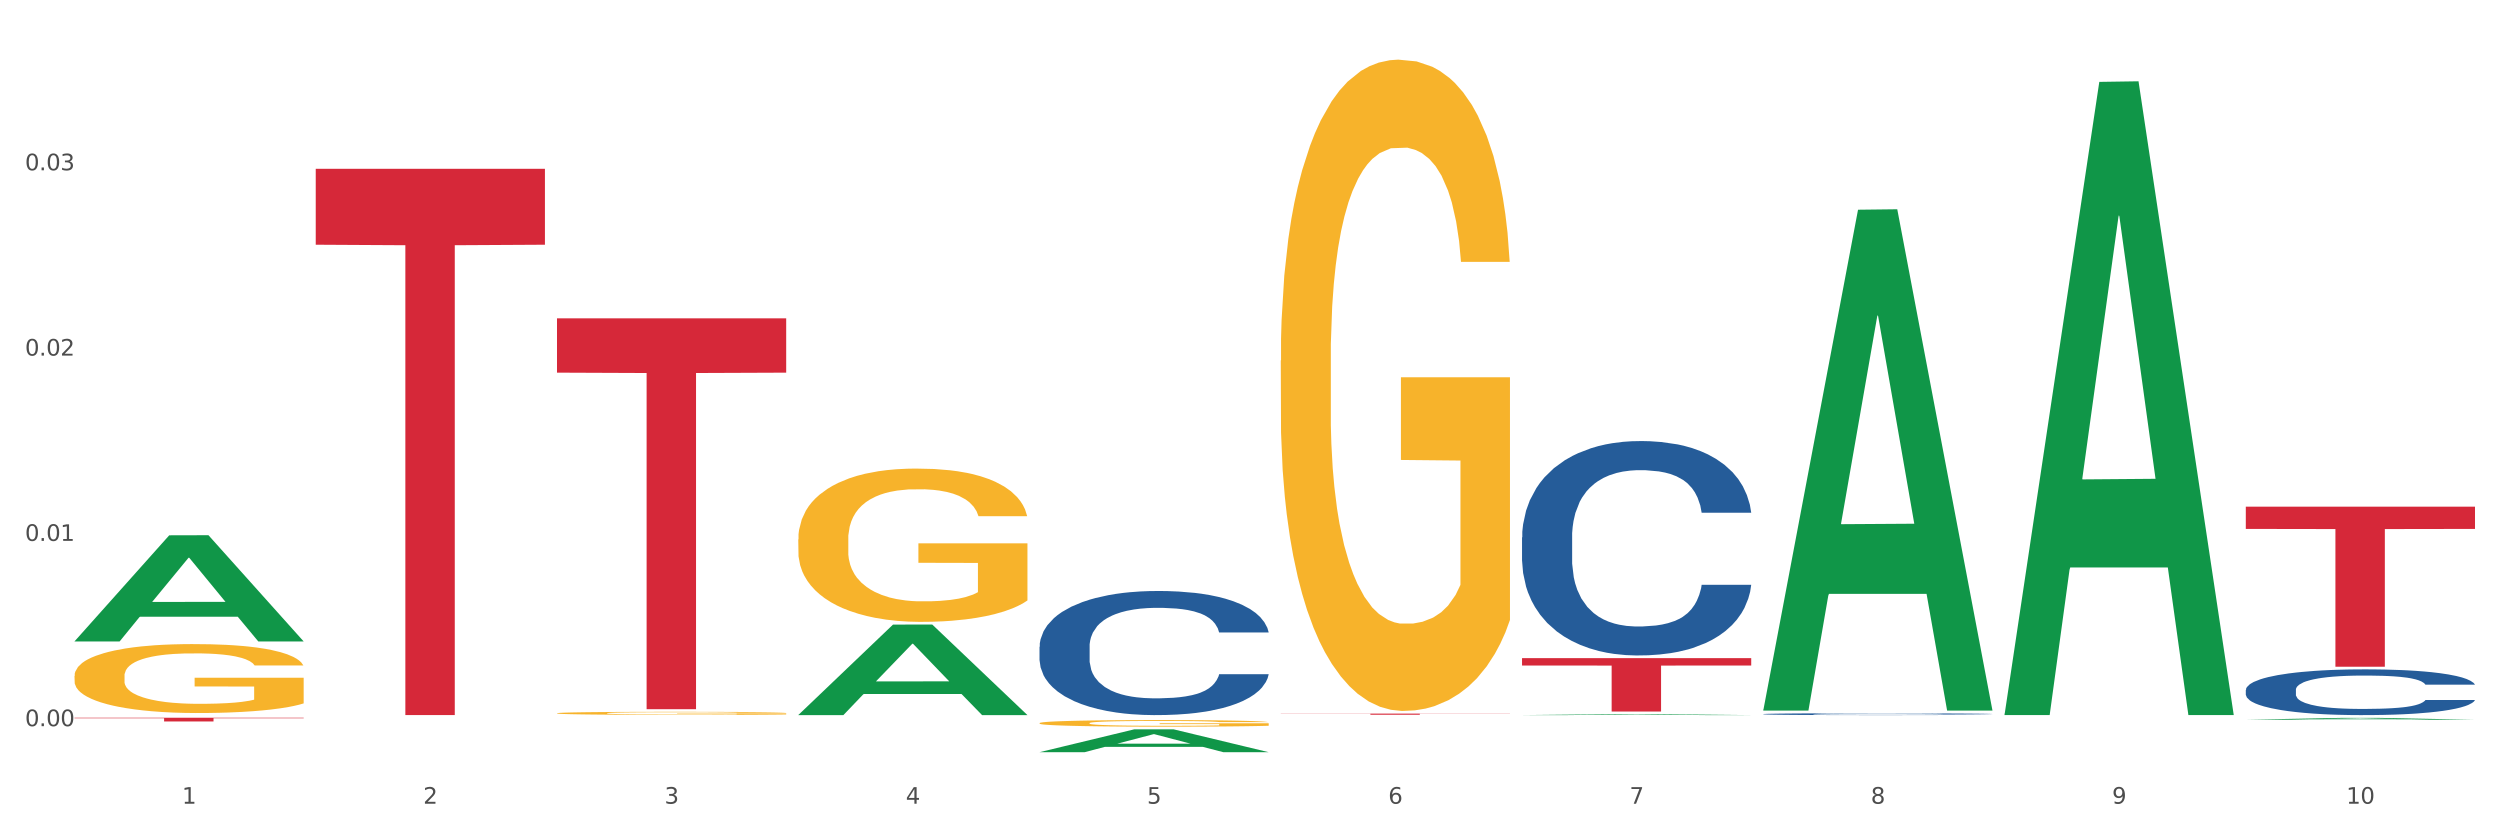 <?xml version="1.0" encoding="utf-8" standalone="no"?>
<!DOCTYPE svg PUBLIC "-//W3C//DTD SVG 1.1//EN"
  "http://www.w3.org/Graphics/SVG/1.1/DTD/svg11.dtd">
<svg xmlns:xlink="http://www.w3.org/1999/xlink" width="1080pt" height="360pt" viewBox="0 0 1080 360" xmlns="http://www.w3.org/2000/svg" version="1.1">
 <rect x="0" y="0" width="1080" height="360" fill="#333333" stroke="none"/>
 <defs>
  <style type="text/css">*{stroke-linejoin: round; stroke-linecap: butt}</style>
 </defs>
 <g id="figure_1">
  <g id="patch_1">
   <path d="M 0 360 
L 1080 360 
L 1080 0 
L 0 0 
z
" style="fill: #ffffff; stroke: #ffffff; stroke-linejoin: miter"/>
  </g>
  <g id="axes_1">
   <g id="matplotlib.axis_1">
    <g id="xtick_1">
     <g id="text_1">
      <!-- 1 -->
      <g style="fill: #4d4d4d" transform="translate(78.627 347.204) scale(0.096 -0.096)">
       <defs>
        <path id="DejaVuSans-31" d="M 794 531 
L 1825 531 
L 1825 4091 
L 703 3866 
L 703 4441 
L 1819 4666 
L 2450 4666 
L 2450 531 
L 3481 531 
L 3481 0 
L 794 0 
L 794 531 
z
" transform="scale(0.016)"/>
       </defs>
       <use xlink:href="#DejaVuSans-31"/>
      </g>
     </g>
    </g>
    <g id="xtick_2">
     <g id="text_2">
      <!-- 2 -->
      <g style="fill: #4d4d4d" transform="translate(182.851 347.204) scale(0.096 -0.096)">
       <defs>
        <path id="DejaVuSans-32" d="M 1228 531 
L 3431 531 
L 3431 0 
L 469 0 
L 469 531 
Q 828 903 1448 1529 
Q 2069 2156 2228 2338 
Q 2531 2678 2651 2914 
Q 2772 3150 2772 3378 
Q 2772 3750 2511 3984 
Q 2250 4219 1831 4219 
Q 1534 4219 1204 4116 
Q 875 4013 500 3803 
L 500 4441 
Q 881 4594 1212 4672 
Q 1544 4750 1819 4750 
Q 2544 4750 2975 4387 
Q 3406 4025 3406 3419 
Q 3406 3131 3298 2873 
Q 3191 2616 2906 2266 
Q 2828 2175 2409 1742 
Q 1991 1309 1228 531 
z
" transform="scale(0.016)"/>
       </defs>
       <use xlink:href="#DejaVuSans-32"/>
      </g>
     </g>
    </g>
    <g id="xtick_3">
     <g id="text_3">
      <!-- 3 -->
      <g style="fill: #4d4d4d" transform="translate(287.074 347.204) scale(0.096 -0.096)">
       <defs>
        <path id="DejaVuSans-33" d="M 2597 2516 
Q 3050 2419 3304 2112 
Q 3559 1806 3559 1356 
Q 3559 666 3084 287 
Q 2609 -91 1734 -91 
Q 1441 -91 1130 -33 
Q 819 25 488 141 
L 488 750 
Q 750 597 1062 519 
Q 1375 441 1716 441 
Q 2309 441 2620 675 
Q 2931 909 2931 1356 
Q 2931 1769 2642 2001 
Q 2353 2234 1838 2234 
L 1294 2234 
L 1294 2753 
L 1863 2753 
Q 2328 2753 2575 2939 
Q 2822 3125 2822 3475 
Q 2822 3834 2567 4026 
Q 2313 4219 1838 4219 
Q 1578 4219 1281 4162 
Q 984 4106 628 3988 
L 628 4550 
Q 988 4650 1302 4700 
Q 1616 4750 1894 4750 
Q 2613 4750 3031 4423 
Q 3450 4097 3450 3541 
Q 3450 3153 3228 2886 
Q 3006 2619 2597 2516 
z
" transform="scale(0.016)"/>
       </defs>
       <use xlink:href="#DejaVuSans-33"/>
      </g>
     </g>
    </g>
    <g id="xtick_4">
     <g id="text_4">
      <!-- 4 -->
      <g style="fill: #4d4d4d" transform="translate(391.298 347.204) scale(0.096 -0.096)">
       <defs>
        <path id="DejaVuSans-34" d="M 2419 4116 
L 825 1625 
L 2419 1625 
L 2419 4116 
z
M 2253 4666 
L 3047 4666 
L 3047 1625 
L 3713 1625 
L 3713 1100 
L 3047 1100 
L 3047 0 
L 2419 0 
L 2419 1100 
L 313 1100 
L 313 1709 
L 2253 4666 
z
" transform="scale(0.016)"/>
       </defs>
       <use xlink:href="#DejaVuSans-34"/>
      </g>
     </g>
    </g>
    <g id="xtick_5">
     <g id="text_5">
      <!-- 5 -->
      <g style="fill: #4d4d4d" transform="translate(495.522 347.204) scale(0.096 -0.096)">
       <defs>
        <path id="DejaVuSans-35" d="M 691 4666 
L 3169 4666 
L 3169 4134 
L 1269 4134 
L 1269 2991 
Q 1406 3038 1543 3061 
Q 1681 3084 1819 3084 
Q 2600 3084 3056 2656 
Q 3513 2228 3513 1497 
Q 3513 744 3044 326 
Q 2575 -91 1722 -91 
Q 1428 -91 1123 -41 
Q 819 9 494 109 
L 494 744 
Q 775 591 1075 516 
Q 1375 441 1709 441 
Q 2250 441 2565 725 
Q 2881 1009 2881 1497 
Q 2881 1984 2565 2268 
Q 2250 2553 1709 2553 
Q 1456 2553 1204 2497 
Q 953 2441 691 2322 
L 691 4666 
z
" transform="scale(0.016)"/>
       </defs>
       <use xlink:href="#DejaVuSans-35"/>
      </g>
     </g>
    </g>
    <g id="xtick_6">
     <g id="text_6">
      <!-- 6 -->
      <g style="fill: #4d4d4d" transform="translate(599.745 347.204) scale(0.096 -0.096)">
       <defs>
        <path id="DejaVuSans-36" d="M 2113 2584 
Q 1688 2584 1439 2293 
Q 1191 2003 1191 1497 
Q 1191 994 1439 701 
Q 1688 409 2113 409 
Q 2538 409 2786 701 
Q 3034 994 3034 1497 
Q 3034 2003 2786 2293 
Q 2538 2584 2113 2584 
z
M 3366 4563 
L 3366 3988 
Q 3128 4100 2886 4159 
Q 2644 4219 2406 4219 
Q 1781 4219 1451 3797 
Q 1122 3375 1075 2522 
Q 1259 2794 1537 2939 
Q 1816 3084 2150 3084 
Q 2853 3084 3261 2657 
Q 3669 2231 3669 1497 
Q 3669 778 3244 343 
Q 2819 -91 2113 -91 
Q 1303 -91 875 529 
Q 447 1150 447 2328 
Q 447 3434 972 4092 
Q 1497 4750 2381 4750 
Q 2619 4750 2861 4703 
Q 3103 4656 3366 4563 
z
" transform="scale(0.016)"/>
       </defs>
       <use xlink:href="#DejaVuSans-36"/>
      </g>
     </g>
    </g>
    <g id="xtick_7">
     <g id="text_7">
      <!-- 7 -->
      <g style="fill: #4d4d4d" transform="translate(703.969 347.204) scale(0.096 -0.096)">
       <defs>
        <path id="DejaVuSans-37" d="M 525 4666 
L 3525 4666 
L 3525 4397 
L 1831 0 
L 1172 0 
L 2766 4134 
L 525 4134 
L 525 4666 
z
" transform="scale(0.016)"/>
       </defs>
       <use xlink:href="#DejaVuSans-37"/>
      </g>
     </g>
    </g>
    <g id="xtick_8">
     <g id="text_8">
      <!-- 8 -->
      <g style="fill: #4d4d4d" transform="translate(808.193 347.204) scale(0.096 -0.096)">
       <defs>
        <path id="DejaVuSans-38" d="M 2034 2216 
Q 1584 2216 1326 1975 
Q 1069 1734 1069 1313 
Q 1069 891 1326 650 
Q 1584 409 2034 409 
Q 2484 409 2743 651 
Q 3003 894 3003 1313 
Q 3003 1734 2745 1975 
Q 2488 2216 2034 2216 
z
M 1403 2484 
Q 997 2584 770 2862 
Q 544 3141 544 3541 
Q 544 4100 942 4425 
Q 1341 4750 2034 4750 
Q 2731 4750 3128 4425 
Q 3525 4100 3525 3541 
Q 3525 3141 3298 2862 
Q 3072 2584 2669 2484 
Q 3125 2378 3379 2068 
Q 3634 1759 3634 1313 
Q 3634 634 3220 271 
Q 2806 -91 2034 -91 
Q 1263 -91 848 271 
Q 434 634 434 1313 
Q 434 1759 690 2068 
Q 947 2378 1403 2484 
z
M 1172 3481 
Q 1172 3119 1398 2916 
Q 1625 2713 2034 2713 
Q 2441 2713 2670 2916 
Q 2900 3119 2900 3481 
Q 2900 3844 2670 4047 
Q 2441 4250 2034 4250 
Q 1625 4250 1398 4047 
Q 1172 3844 1172 3481 
z
" transform="scale(0.016)"/>
       </defs>
       <use xlink:href="#DejaVuSans-38"/>
      </g>
     </g>
    </g>
    <g id="xtick_9">
     <g id="text_9">
      <!-- 9 -->
      <g style="fill: #4d4d4d" transform="translate(912.416 347.204) scale(0.096 -0.096)">
       <defs>
        <path id="DejaVuSans-39" d="M 703 97 
L 703 672 
Q 941 559 1184 500 
Q 1428 441 1663 441 
Q 2288 441 2617 861 
Q 2947 1281 2994 2138 
Q 2813 1869 2534 1725 
Q 2256 1581 1919 1581 
Q 1219 1581 811 2004 
Q 403 2428 403 3163 
Q 403 3881 828 4315 
Q 1253 4750 1959 4750 
Q 2769 4750 3195 4129 
Q 3622 3509 3622 2328 
Q 3622 1225 3098 567 
Q 2575 -91 1691 -91 
Q 1453 -91 1209 -44 
Q 966 3 703 97 
z
M 1959 2075 
Q 2384 2075 2632 2365 
Q 2881 2656 2881 3163 
Q 2881 3666 2632 3958 
Q 2384 4250 1959 4250 
Q 1534 4250 1286 3958 
Q 1038 3666 1038 3163 
Q 1038 2656 1286 2365 
Q 1534 2075 1959 2075 
z
" transform="scale(0.016)"/>
       </defs>
       <use xlink:href="#DejaVuSans-39"/>
      </g>
     </g>
    </g>
    <g id="xtick_10">
     <g id="text_10">
      <!-- 10 -->
      <g style="fill: #4d4d4d" transform="translate(1013.586 347.204) scale(0.096 -0.096)">
       <defs>
        <path id="DejaVuSans-30" d="M 2034 4250 
Q 1547 4250 1301 3770 
Q 1056 3291 1056 2328 
Q 1056 1369 1301 889 
Q 1547 409 2034 409 
Q 2525 409 2770 889 
Q 3016 1369 3016 2328 
Q 3016 3291 2770 3770 
Q 2525 4250 2034 4250 
z
M 2034 4750 
Q 2819 4750 3233 4129 
Q 3647 3509 3647 2328 
Q 3647 1150 3233 529 
Q 2819 -91 2034 -91 
Q 1250 -91 836 529 
Q 422 1150 422 2328 
Q 422 3509 836 4129 
Q 1250 4750 2034 4750 
z
" transform="scale(0.016)"/>
       </defs>
       <use xlink:href="#DejaVuSans-31"/>
       <use xlink:href="#DejaVuSans-30" transform="translate(63.623 0)"/>
      </g>
     </g>
    </g>
    <g id="xtick_11"/>
    <g id="xtick_12"/>
    <g id="xtick_13"/>
    <g id="xtick_14"/>
    <g id="xtick_15"/>
    <g id="xtick_16"/>
    <g id="xtick_17"/>
    <g id="xtick_18"/>
    <g id="xtick_19"/>
   </g>
   <g id="matplotlib.axis_2">
    <g id="ytick_1">
     <g id="text_11">
      <!-- 0.00 -->
      <g style="fill: #4d4d4d" transform="translate(10.8 313.712) scale(0.096 -0.096)">
       <defs>
        <path id="DejaVuSans-2e" d="M 684 794 
L 1344 794 
L 1344 0 
L 684 0 
L 684 794 
z
" transform="scale(0.016)"/>
       </defs>
       <use xlink:href="#DejaVuSans-30"/>
       <use xlink:href="#DejaVuSans-2e" transform="translate(63.623 0)"/>
       <use xlink:href="#DejaVuSans-30" transform="translate(95.41 0)"/>
       <use xlink:href="#DejaVuSans-30" transform="translate(159.033 0)"/>
      </g>
     </g>
    </g>
    <g id="ytick_2">
     <g id="text_12">
      <!-- 0.01 -->
      <g style="fill: #4d4d4d" transform="translate(10.8 233.665) scale(0.096 -0.096)">
       <use xlink:href="#DejaVuSans-30"/>
       <use xlink:href="#DejaVuSans-2e" transform="translate(63.623 0)"/>
       <use xlink:href="#DejaVuSans-30" transform="translate(95.41 0)"/>
       <use xlink:href="#DejaVuSans-31" transform="translate(159.033 0)"/>
      </g>
     </g>
    </g>
    <g id="ytick_3">
     <g id="text_13">
      <!-- 0.02 -->
      <g style="fill: #4d4d4d" transform="translate(10.8 153.618) scale(0.096 -0.096)">
       <use xlink:href="#DejaVuSans-30"/>
       <use xlink:href="#DejaVuSans-2e" transform="translate(63.623 0)"/>
       <use xlink:href="#DejaVuSans-30" transform="translate(95.41 0)"/>
       <use xlink:href="#DejaVuSans-32" transform="translate(159.033 0)"/>
      </g>
     </g>
    </g>
    <g id="ytick_4">
     <g id="text_14">
      <!-- 0.03 -->
      <g style="fill: #4d4d4d" transform="translate(10.8 73.571) scale(0.096 -0.096)">
       <use xlink:href="#DejaVuSans-30"/>
       <use xlink:href="#DejaVuSans-2e" transform="translate(63.623 0)"/>
       <use xlink:href="#DejaVuSans-30" transform="translate(95.41 0)"/>
       <use xlink:href="#DejaVuSans-33" transform="translate(159.033 0)"/>
      </g>
     </g>
    </g>
    <g id="ytick_5"/>
    <g id="ytick_6"/>
    <g id="ytick_7"/>
    <g id="ytick_8"/>
   </g>
   <g id="PolyCollection_1">
    <path d="M 32.175 277.021 
L 32.277 276.978 
L 73.107 231.251 
L 90.051 231.207 
L 131.187 277.108 
L 111.589 277.108 
L 102.709 266.419 
L 60.552 266.419 
L 60.246 266.592 
L 51.671 277.108 
L 32.175 277.108 
L 32.175 277.021 
L 65.86 260.041 
L 97.401 259.997 
L 81.783 240.991 
L 81.579 240.905 
L 81.375 241.034 
L 65.758 259.997 
L 65.86 260.041 
L 32.175 277.021 
z
" clip-path="url(#pb2992f3951)" style="fill: #109648"/>
    <path d="M 761.74 308.482 
L 761.857 308.482 
L 761.857 308.461 
L 762.208 308.433 
L 763.496 308.381 
L 765.134 308.342 
L 767.943 308.296 
L 769.465 308.277 
L 771.454 308.256 
L 775.551 308.221 
L 780.232 308.192 
L 783.509 308.175 
L 785.967 308.165 
L 791.467 308.147 
L 794.627 308.138 
L 797.904 308.132 
L 800.713 308.127 
L 805.395 308.122 
L 809.14 308.12 
L 813.47 308.119 
L 817.098 308.12 
L 821.897 308.123 
L 828.919 308.132 
L 831.611 308.137 
L 835.239 308.146 
L 838.984 308.158 
L 842.027 308.169 
L 845.538 308.186 
L 849.166 308.209 
L 852.677 308.237 
L 855.135 308.262 
L 857.125 308.29 
L 858.88 308.323 
L 860.168 308.359 
L 860.753 308.389 
L 839.335 308.389 
L 838.75 308.362 
L 837.58 308.333 
L 836.409 308.313 
L 835.122 308.296 
L 833.132 308.278 
L 831.377 308.266 
L 828.451 308.252 
L 825.759 308.243 
L 823.535 308.238 
L 820.843 308.234 
L 815.109 308.229 
L 811.012 308.229 
L 808.438 308.231 
L 805.278 308.234 
L 802.586 308.24 
L 799.426 308.248 
L 796.968 308.258 
L 794.51 308.271 
L 793.106 308.279 
L 790.999 308.296 
L 789.595 308.309 
L 787.722 308.332 
L 786.669 308.348 
L 784.796 308.39 
L 783.977 308.421 
L 783.626 308.443 
L 783.392 308.466 
L 783.392 308.581 
L 784.094 308.633 
L 784.679 308.655 
L 785.616 308.68 
L 787.371 308.713 
L 789.946 308.745 
L 792.638 308.767 
L 794.862 308.782 
L 796.968 308.792 
L 799.075 308.8 
L 801.65 308.807 
L 803.756 308.812 
L 806.916 308.816 
L 810.661 308.818 
L 813.587 308.818 
L 819.556 308.815 
L 822.248 308.811 
L 824.823 308.806 
L 827.632 308.798 
L 829.855 308.789 
L 831.143 308.782 
L 833.249 308.768 
L 834.888 308.753 
L 836.292 308.736 
L 837.229 308.722 
L 838.282 308.7 
L 839.101 308.674 
L 839.335 308.661 
L 860.753 308.661 
L 860.285 308.688 
L 859.465 308.714 
L 857.827 308.748 
L 856.539 308.768 
L 854.55 308.793 
L 852.443 308.813 
L 849.517 308.836 
L 846.825 308.853 
L 844.017 308.868 
L 840.974 308.881 
L 835.473 308.9 
L 833.483 308.905 
L 829.27 308.914 
L 825.993 308.919 
L 821.195 308.924 
L 816.279 308.927 
L 811.13 308.928 
L 806.565 308.926 
L 801.533 308.922 
L 798.373 308.917 
L 794.862 308.911 
L 790.765 308.9 
L 786.903 308.888 
L 783.275 308.873 
L 779.881 308.856 
L 776.721 308.837 
L 772.625 308.805 
L 769.582 308.774 
L 767.358 308.745 
L 765.837 308.721 
L 764.315 308.69 
L 763.496 308.669 
L 762.208 308.617 
L 761.74 308.569 
L 761.74 308.482 
z
" clip-path="url(#pb2992f3951)" style="fill: #255c99"/>
    <path d="M 970.188 298.042 
L 970.305 298.024 
L 970.305 297.519 
L 970.656 296.833 
L 971.943 295.569 
L 973.582 294.612 
L 976.39 293.493 
L 977.912 293.023 
L 979.902 292.5 
L 983.998 291.651 
L 988.679 290.929 
L 991.956 290.532 
L 994.414 290.28 
L 999.915 289.828 
L 1003.075 289.63 
L 1006.352 289.467 
L 1009.161 289.359 
L 1013.842 289.232 
L 1017.587 289.178 
L 1021.917 289.16 
L 1025.546 289.178 
L 1030.344 289.251 
L 1037.366 289.467 
L 1040.058 289.594 
L 1043.686 289.81 
L 1047.431 290.099 
L 1050.474 290.388 
L 1053.985 290.803 
L 1057.613 291.345 
L 1061.125 292.031 
L 1063.582 292.662 
L 1065.572 293.33 
L 1067.327 294.143 
L 1068.615 295.027 
L 1069.2 295.767 
L 1047.782 295.767 
L 1047.197 295.1 
L 1046.027 294.377 
L 1044.857 293.89 
L 1043.569 293.493 
L 1041.58 293.042 
L 1039.824 292.753 
L 1036.898 292.41 
L 1034.206 292.193 
L 1031.983 292.067 
L 1029.291 291.958 
L 1023.556 291.85 
L 1019.46 291.85 
L 1016.885 291.886 
L 1013.725 291.976 
L 1011.033 292.103 
L 1007.873 292.319 
L 1005.415 292.554 
L 1002.958 292.861 
L 1001.553 293.078 
L 999.447 293.475 
L 998.042 293.8 
L 996.17 294.359 
L 995.116 294.757 
L 993.244 295.786 
L 992.424 296.544 
L 992.073 297.067 
L 991.839 297.645 
L 991.839 300.461 
L 992.541 301.725 
L 993.127 302.266 
L 994.063 302.88 
L 995.818 303.674 
L 998.393 304.451 
L 1001.085 305.01 
L 1003.309 305.353 
L 1005.415 305.606 
L 1007.522 305.805 
L 1010.097 305.985 
L 1012.203 306.093 
L 1015.363 306.202 
L 1019.109 306.256 
L 1022.035 306.256 
L 1028.003 306.166 
L 1030.695 306.075 
L 1033.27 305.949 
L 1036.079 305.75 
L 1038.303 305.534 
L 1039.59 305.371 
L 1041.697 305.028 
L 1043.335 304.667 
L 1044.739 304.252 
L 1045.676 303.891 
L 1046.729 303.349 
L 1047.548 302.736 
L 1047.782 302.411 
L 1069.2 302.411 
L 1068.732 303.061 
L 1067.913 303.692 
L 1066.274 304.541 
L 1064.987 305.028 
L 1062.997 305.624 
L 1060.89 306.13 
L 1057.965 306.689 
L 1055.273 307.104 
L 1052.464 307.465 
L 1049.421 307.79 
L 1043.92 308.242 
L 1041.931 308.368 
L 1037.717 308.585 
L 1034.44 308.711 
L 1029.642 308.837 
L 1024.726 308.91 
L 1019.577 308.928 
L 1015.012 308.892 
L 1009.98 308.783 
L 1006.82 308.675 
L 1003.309 308.513 
L 999.212 308.26 
L 995.35 307.953 
L 991.722 307.592 
L 988.328 307.177 
L 985.168 306.707 
L 981.072 305.931 
L 978.029 305.173 
L 975.805 304.469 
L 974.284 303.873 
L 972.762 303.115 
L 971.943 302.591 
L 970.656 301.328 
L 970.188 300.154 
L 970.188 298.042 
z
" clip-path="url(#pb2992f3951)" style="fill: #255c99"/>
    <path d="M 32.175 292.009 
L 32.292 291.982 
L 32.292 291.003 
L 32.526 290.159 
L 33.695 288.119 
L 35.448 286.433 
L 36.734 285.535 
L 38.02 284.801 
L 39.54 284.066 
L 41.41 283.304 
L 44.8 282.189 
L 46.904 281.618 
L 49.476 281.019 
L 54.152 280.149 
L 57.542 279.659 
L 61.049 279.251 
L 66.777 278.762 
L 70.517 278.544 
L 74.492 278.381 
L 79.285 278.272 
L 82.909 278.245 
L 90.858 278.327 
L 97.638 278.571 
L 100.911 278.762 
L 105.119 279.088 
L 107.34 279.306 
L 110.964 279.741 
L 114.705 280.312 
L 117.277 280.802 
L 121.134 281.727 
L 124.057 282.652 
L 126.745 283.794 
L 128.148 284.583 
L 129.2 285.317 
L 130.135 286.161 
L 131.071 287.494 
L 110.029 287.494 
L 109.211 286.541 
L 107.925 285.644 
L 106.054 284.773 
L 104.418 284.229 
L 101.612 283.549 
L 99.041 283.114 
L 96.352 282.788 
L 93.079 282.516 
L 90.507 282.38 
L 86.883 282.271 
L 79.752 282.298 
L 74.96 282.516 
L 71.686 282.788 
L 69.582 283.032 
L 67.712 283.304 
L 65.608 283.685 
L 63.153 284.257 
L 61.399 284.773 
L 59.646 285.426 
L 58.243 286.079 
L 56.957 286.841 
L 55.905 287.657 
L 55.087 288.5 
L 54.386 289.534 
L 53.801 291.247 
L 53.801 294.974 
L 54.035 295.817 
L 54.619 296.933 
L 55.321 297.776 
L 56.49 298.782 
L 57.542 299.462 
L 59.529 300.442 
L 61.75 301.258 
L 63.504 301.774 
L 65.257 302.21 
L 68.296 302.808 
L 71.686 303.298 
L 74.609 303.597 
L 78.583 303.869 
L 81.272 303.978 
L 83.61 304.032 
L 89.338 304.032 
L 93.429 303.951 
L 97.988 303.76 
L 101.495 303.515 
L 104.418 303.216 
L 107.691 302.727 
L 109.795 302.264 
L 109.795 296.579 
L 84.078 296.552 
L 84.078 292.771 
L 131.187 292.771 
L 131.187 303.869 
L 129.2 304.44 
L 126.979 304.957 
L 124.641 305.42 
L 121.134 305.991 
L 116.926 306.535 
L 113.185 306.916 
L 109.211 307.242 
L 104.535 307.541 
L 98.456 307.813 
L 94.715 307.922 
L 90.039 308.004 
L 84.545 308.031 
L 79.752 307.976 
L 75.076 307.84 
L 70.167 307.596 
L 65.374 307.242 
L 61.75 306.888 
L 58.126 306.453 
L 54.269 305.882 
L 51.229 305.338 
L 48.891 304.848 
L 46.32 304.223 
L 43.514 303.407 
L 41.41 302.672 
L 39.54 301.91 
L 37.552 300.931 
L 36.15 300.088 
L 34.747 299.027 
L 33.928 298.238 
L 32.993 297.014 
L 32.292 295.3 
L 32.175 292.009 
z
" clip-path="url(#pb2992f3951)" style="fill: #f7b32b"/>
    <path d="M 240.622 308.117 
L 240.739 308.116 
L 240.739 308.073 
L 240.973 308.035 
L 242.142 307.944 
L 243.895 307.87 
L 245.181 307.83 
L 246.467 307.797 
L 247.987 307.765 
L 249.857 307.731 
L 253.247 307.681 
L 255.351 307.656 
L 257.923 307.629 
L 262.599 307.591 
L 265.989 307.569 
L 269.496 307.551 
L 275.224 307.529 
L 278.965 307.519 
L 282.939 307.512 
L 287.732 307.507 
L 291.356 307.506 
L 299.305 307.51 
L 306.085 307.52 
L 309.358 307.529 
L 313.566 307.543 
L 315.788 307.553 
L 319.411 307.572 
L 323.152 307.598 
L 325.724 307.62 
L 329.581 307.661 
L 332.504 307.702 
L 335.193 307.752 
L 336.595 307.787 
L 337.647 307.82 
L 338.583 307.858 
L 339.518 307.917 
L 318.476 307.917 
L 317.658 307.874 
L 316.372 307.835 
L 314.502 307.796 
L 312.865 307.772 
L 310.06 307.742 
L 307.488 307.722 
L 304.799 307.708 
L 301.526 307.696 
L 298.954 307.69 
L 295.33 307.685 
L 288.2 307.686 
L 283.407 307.696 
L 280.134 307.708 
L 278.03 307.719 
L 276.159 307.731 
L 274.055 307.748 
L 271.6 307.773 
L 269.847 307.796 
L 268.093 307.825 
L 266.69 307.854 
L 265.405 307.888 
L 264.352 307.924 
L 263.534 307.961 
L 262.833 308.007 
L 262.248 308.083 
L 262.248 308.249 
L 262.482 308.286 
L 263.067 308.336 
L 263.768 308.373 
L 264.937 308.418 
L 265.989 308.448 
L 267.976 308.492 
L 270.197 308.528 
L 271.951 308.551 
L 273.704 308.57 
L 276.744 308.597 
L 280.134 308.619 
L 283.056 308.632 
L 287.031 308.644 
L 289.719 308.649 
L 292.057 308.651 
L 297.785 308.651 
L 301.877 308.648 
L 306.436 308.639 
L 309.943 308.628 
L 312.865 308.615 
L 316.138 308.593 
L 318.242 308.573 
L 318.242 308.32 
L 292.525 308.319 
L 292.525 308.151 
L 339.635 308.151 
L 339.635 308.644 
L 337.647 308.669 
L 335.426 308.692 
L 333.088 308.713 
L 329.581 308.738 
L 325.373 308.762 
L 321.632 308.779 
L 317.658 308.794 
L 312.982 308.807 
L 306.903 308.819 
L 303.163 308.824 
L 298.487 308.828 
L 292.992 308.829 
L 288.2 308.826 
L 283.524 308.82 
L 278.614 308.809 
L 273.821 308.794 
L 270.197 308.778 
L 266.574 308.759 
L 262.716 308.733 
L 259.677 308.709 
L 257.339 308.687 
L 254.767 308.66 
L 251.961 308.623 
L 249.857 308.591 
L 247.987 308.557 
L 246 308.513 
L 244.597 308.476 
L 243.194 308.429 
L 242.376 308.394 
L 241.441 308.339 
L 240.739 308.263 
L 240.622 308.117 
z
" clip-path="url(#pb2992f3951)" style="fill: #f7b32b"/>
    <path d="M 344.846 233.026 
L 344.963 232.966 
L 344.963 230.788 
L 345.197 228.914 
L 346.366 224.377 
L 348.119 220.628 
L 349.405 218.632 
L 350.691 216.999 
L 352.21 215.366 
L 354.081 213.672 
L 357.471 211.193 
L 359.575 209.922 
L 362.147 208.592 
L 366.823 206.656 
L 370.213 205.568 
L 373.72 204.661 
L 379.448 203.572 
L 383.188 203.088 
L 387.163 202.725 
L 391.956 202.483 
L 395.579 202.423 
L 403.529 202.604 
L 410.309 203.149 
L 413.582 203.572 
L 417.79 204.298 
L 420.011 204.782 
L 423.635 205.749 
L 427.376 207.019 
L 429.947 208.108 
L 433.805 210.164 
L 436.728 212.221 
L 439.416 214.761 
L 440.819 216.515 
L 441.871 218.148 
L 442.806 220.023 
L 443.741 222.986 
L 422.7 222.986 
L 421.882 220.87 
L 420.596 218.874 
L 418.725 216.938 
L 417.089 215.729 
L 414.283 214.217 
L 411.711 213.249 
L 409.023 212.523 
L 405.75 211.918 
L 403.178 211.616 
L 399.554 211.374 
L 392.423 211.434 
L 387.63 211.918 
L 384.357 212.523 
L 382.253 213.067 
L 380.383 213.672 
L 378.279 214.519 
L 375.824 215.789 
L 374.07 216.938 
L 372.317 218.39 
L 370.914 219.841 
L 369.628 221.535 
L 368.576 223.349 
L 367.758 225.224 
L 367.056 227.522 
L 366.472 231.333 
L 366.472 239.619 
L 366.706 241.494 
L 367.29 243.973 
L 367.992 245.848 
L 369.161 248.086 
L 370.213 249.598 
L 372.2 251.775 
L 374.421 253.59 
L 376.174 254.739 
L 377.928 255.707 
L 380.967 257.037 
L 384.357 258.126 
L 387.28 258.791 
L 391.254 259.396 
L 393.943 259.638 
L 396.281 259.759 
L 402.009 259.759 
L 406.1 259.578 
L 410.659 259.154 
L 414.166 258.61 
L 417.089 257.945 
L 420.362 256.856 
L 422.466 255.828 
L 422.466 243.187 
L 396.748 243.127 
L 396.748 234.72 
L 443.858 234.72 
L 443.858 259.396 
L 441.871 260.666 
L 439.65 261.815 
L 437.312 262.844 
L 433.805 264.114 
L 429.597 265.323 
L 425.856 266.17 
L 421.882 266.896 
L 417.206 267.561 
L 411.127 268.166 
L 407.386 268.408 
L 402.71 268.589 
L 397.216 268.65 
L 392.423 268.529 
L 387.747 268.226 
L 382.838 267.682 
L 378.045 266.896 
L 374.421 266.11 
L 370.797 265.142 
L 366.94 263.872 
L 363.9 262.662 
L 361.562 261.573 
L 358.99 260.182 
L 356.185 258.368 
L 354.081 256.735 
L 352.21 255.041 
L 350.223 252.864 
L 348.82 250.989 
L 347.418 248.63 
L 346.599 246.876 
L 345.664 244.155 
L 344.963 240.345 
L 344.846 233.026 
z
" clip-path="url(#pb2992f3951)" style="fill: #f7b32b"/>
    <path d="M 449.069 312.392 
L 449.186 312.389 
L 449.186 312.296 
L 449.42 312.215 
L 450.589 312.02 
L 452.343 311.859 
L 453.628 311.773 
L 454.914 311.703 
L 456.434 311.633 
L 458.304 311.56 
L 461.694 311.453 
L 463.799 311.399 
L 466.37 311.341 
L 471.046 311.258 
L 474.436 311.211 
L 477.943 311.172 
L 483.671 311.126 
L 487.412 311.105 
L 491.386 311.089 
L 496.179 311.079 
L 499.803 311.076 
L 507.752 311.084 
L 514.532 311.107 
L 517.805 311.126 
L 522.014 311.157 
L 524.235 311.178 
L 527.859 311.219 
L 531.599 311.274 
L 534.171 311.321 
L 538.029 311.409 
L 540.951 311.497 
L 543.64 311.607 
L 545.043 311.682 
L 546.095 311.752 
L 547.03 311.833 
L 547.965 311.96 
L 526.923 311.96 
L 526.105 311.869 
L 524.819 311.783 
L 522.949 311.7 
L 521.312 311.648 
L 518.507 311.583 
L 515.935 311.542 
L 513.246 311.51 
L 509.973 311.484 
L 507.401 311.471 
L 503.778 311.461 
L 496.647 311.464 
L 491.854 311.484 
L 488.581 311.51 
L 486.477 311.534 
L 484.606 311.56 
L 482.502 311.596 
L 480.047 311.651 
L 478.294 311.7 
L 476.54 311.763 
L 475.138 311.825 
L 473.852 311.898 
L 472.8 311.976 
L 471.981 312.056 
L 471.28 312.155 
L 470.696 312.319 
L 470.696 312.675 
L 470.929 312.756 
L 471.514 312.862 
L 472.215 312.943 
L 473.384 313.039 
L 474.436 313.104 
L 476.424 313.198 
L 478.645 313.276 
L 480.398 313.325 
L 482.152 313.367 
L 485.191 313.424 
L 488.581 313.471 
L 491.503 313.5 
L 495.478 313.526 
L 498.167 313.536 
L 500.505 313.541 
L 506.232 313.541 
L 510.324 313.533 
L 514.883 313.515 
L 518.39 313.492 
L 521.312 313.463 
L 524.585 313.416 
L 526.69 313.372 
L 526.69 312.829 
L 500.972 312.826 
L 500.972 312.465 
L 548.082 312.465 
L 548.082 313.526 
L 546.095 313.58 
L 543.874 313.63 
L 541.536 313.674 
L 538.029 313.728 
L 533.82 313.78 
L 530.08 313.817 
L 526.105 313.848 
L 521.429 313.877 
L 515.351 313.903 
L 511.61 313.913 
L 506.934 313.921 
L 501.44 313.923 
L 496.647 313.918 
L 491.971 313.905 
L 487.061 313.882 
L 482.268 313.848 
L 478.645 313.814 
L 475.021 313.773 
L 471.163 313.718 
L 468.124 313.666 
L 465.786 313.619 
L 463.214 313.559 
L 460.409 313.481 
L 458.304 313.411 
L 456.434 313.338 
L 454.447 313.245 
L 453.044 313.164 
L 451.641 313.063 
L 450.823 312.987 
L 449.888 312.87 
L 449.186 312.706 
L 449.069 312.392 
z
" clip-path="url(#pb2992f3951)" style="fill: #f7b32b"/>
    <path d="M 553.293 155.786 
L 553.41 155.529 
L 553.41 146.278 
L 553.644 138.312 
L 554.813 119.04 
L 556.566 103.107 
L 557.852 94.627 
L 559.138 87.689 
L 560.658 80.751 
L 562.528 73.556 
L 565.918 63.02 
L 568.022 57.624 
L 570.594 51.97 
L 575.27 43.747 
L 578.66 39.122 
L 582.167 35.267 
L 587.895 30.642 
L 591.636 28.586 
L 595.61 27.044 
L 600.403 26.016 
L 604.027 25.759 
L 611.976 26.53 
L 618.756 28.843 
L 622.029 30.642 
L 626.237 33.726 
L 628.458 35.781 
L 632.082 39.893 
L 635.823 45.289 
L 638.395 49.915 
L 642.252 58.652 
L 645.175 67.389 
L 647.863 78.181 
L 649.266 85.633 
L 650.318 92.572 
L 651.253 100.538 
L 652.189 113.129 
L 631.147 113.129 
L 630.329 104.135 
L 629.043 95.655 
L 627.173 87.432 
L 625.536 82.293 
L 622.73 75.869 
L 620.159 71.757 
L 617.47 68.673 
L 614.197 66.104 
L 611.625 64.819 
L 608.001 63.791 
L 600.87 64.048 
L 596.078 66.104 
L 592.805 68.673 
L 590.7 70.986 
L 588.83 73.556 
L 586.726 77.153 
L 584.271 82.55 
L 582.518 87.432 
L 580.764 93.6 
L 579.361 99.767 
L 578.075 106.962 
L 577.023 114.671 
L 576.205 122.637 
L 575.504 132.402 
L 574.919 148.591 
L 574.919 183.796 
L 575.153 191.762 
L 575.737 202.298 
L 576.439 210.264 
L 577.608 219.772 
L 578.66 226.196 
L 580.647 235.447 
L 582.868 243.156 
L 584.622 248.038 
L 586.375 252.15 
L 589.415 257.803 
L 592.805 262.429 
L 595.727 265.255 
L 599.702 267.825 
L 602.39 268.853 
L 604.728 269.367 
L 610.456 269.367 
L 614.548 268.596 
L 619.107 266.797 
L 622.613 264.484 
L 625.536 261.658 
L 628.809 257.032 
L 630.913 252.664 
L 630.913 198.957 
L 605.196 198.7 
L 605.196 162.981 
L 652.306 162.981 
L 652.306 267.825 
L 650.318 273.221 
L 648.097 278.104 
L 645.759 282.472 
L 642.252 287.869 
L 638.044 293.008 
L 634.303 296.606 
L 630.329 299.689 
L 625.653 302.516 
L 619.574 305.086 
L 615.833 306.114 
L 611.158 306.884 
L 605.663 307.141 
L 600.87 306.627 
L 596.195 305.343 
L 591.285 303.03 
L 586.492 299.689 
L 582.868 296.349 
L 579.244 292.237 
L 575.387 286.841 
L 572.347 281.701 
L 570.009 277.076 
L 567.438 271.166 
L 564.632 263.457 
L 562.528 256.518 
L 560.658 249.323 
L 558.67 240.072 
L 557.268 232.106 
L 555.865 222.084 
L 555.047 214.632 
L 554.111 203.069 
L 553.41 186.88 
L 553.293 155.786 
z
" clip-path="url(#pb2992f3951)" style="fill: #f7b32b"/>
    <path d="M 32.175 310.065 
L 131.187 310.065 
L 131.187 310.289 
L 92.239 310.29 
L 92.239 311.674 
L 70.888 311.674 
L 70.888 310.29 
L 32.175 310.289 
L 32.175 310.066 
L 32.175 310.065 
z
" clip-path="url(#pb2992f3951)" style="fill: #d62839"/>
    <path d="M 136.399 72.927 
L 235.411 72.927 
L 235.411 105.718 
L 196.463 105.94 
L 196.463 308.895 
L 175.112 308.895 
L 175.112 105.94 
L 136.399 105.718 
L 136.399 73.148 
L 136.399 72.927 
z
" clip-path="url(#pb2992f3951)" style="fill: #d62839"/>
    <path d="M 240.622 137.519 
L 339.635 137.519 
L 339.635 160.984 
L 300.687 161.143 
L 300.687 306.369 
L 279.336 306.369 
L 279.336 161.143 
L 240.622 160.984 
L 240.622 137.678 
L 240.622 137.519 
z
" clip-path="url(#pb2992f3951)" style="fill: #d62839"/>
    <path d="M 657.517 232.153 
L 657.634 232.068 
L 657.634 229.7 
L 657.985 226.485 
L 659.272 220.563 
L 660.911 216.08 
L 663.72 210.835 
L 665.241 208.635 
L 667.231 206.182 
L 671.327 202.206 
L 676.008 198.822 
L 679.285 196.961 
L 681.743 195.777 
L 687.244 193.662 
L 690.404 192.731 
L 693.681 191.97 
L 696.49 191.463 
L 701.171 190.87 
L 704.916 190.617 
L 709.247 190.532 
L 712.875 190.617 
L 717.673 190.955 
L 724.695 191.97 
L 727.387 192.562 
L 731.015 193.577 
L 734.76 194.931 
L 737.803 196.284 
L 741.314 198.23 
L 744.943 200.768 
L 748.454 203.983 
L 750.911 206.943 
L 752.901 210.073 
L 754.657 213.88 
L 755.944 218.025 
L 756.529 221.494 
L 735.112 221.494 
L 734.526 218.364 
L 733.356 214.98 
L 732.186 212.696 
L 730.898 210.835 
L 728.909 208.72 
L 727.153 207.366 
L 724.227 205.759 
L 721.535 204.744 
L 719.312 204.152 
L 716.62 203.644 
L 710.885 203.137 
L 706.789 203.137 
L 704.214 203.306 
L 701.054 203.729 
L 698.362 204.321 
L 695.202 205.336 
L 692.745 206.436 
L 690.287 207.874 
L 688.882 208.889 
L 686.776 210.75 
L 685.371 212.273 
L 683.499 214.895 
L 682.445 216.757 
L 680.573 221.578 
L 679.754 225.131 
L 679.402 227.585 
L 679.168 230.292 
L 679.168 243.489 
L 679.871 249.41 
L 680.456 251.948 
L 681.392 254.824 
L 683.148 258.547 
L 685.722 262.184 
L 688.414 264.807 
L 690.638 266.414 
L 692.745 267.598 
L 694.851 268.529 
L 697.426 269.375 
L 699.533 269.882 
L 702.693 270.39 
L 706.438 270.644 
L 709.364 270.644 
L 715.332 270.221 
L 718.024 269.798 
L 720.599 269.205 
L 723.408 268.275 
L 725.632 267.26 
L 726.919 266.498 
L 729.026 264.891 
L 730.664 263.199 
L 732.069 261.254 
L 733.005 259.562 
L 734.058 257.024 
L 734.877 254.148 
L 735.112 252.625 
L 756.529 252.625 
L 756.061 255.67 
L 755.242 258.631 
L 753.603 262.607 
L 752.316 264.891 
L 750.326 267.683 
L 748.22 270.051 
L 745.294 272.674 
L 742.602 274.62 
L 739.793 276.311 
L 736.75 277.834 
L 731.249 279.949 
L 729.26 280.541 
L 725.046 281.556 
L 721.769 282.149 
L 716.971 282.741 
L 712.055 283.079 
L 706.906 283.164 
L 702.341 282.995 
L 697.309 282.487 
L 694.149 281.979 
L 690.638 281.218 
L 686.542 280.034 
L 682.679 278.596 
L 679.051 276.904 
L 675.657 274.958 
L 672.497 272.758 
L 668.401 269.121 
L 665.358 265.568 
L 663.134 262.269 
L 661.613 259.477 
L 660.091 255.924 
L 659.272 253.471 
L 657.985 247.549 
L 657.517 242.05 
L 657.517 232.153 
z
" clip-path="url(#pb2992f3951)" style="fill: #255c99"/>
    <path d="M 657.517 284.301 
L 756.529 284.301 
L 756.529 287.507 
L 717.581 287.528 
L 717.581 307.37 
L 696.23 307.37 
L 696.23 287.528 
L 657.517 287.507 
L 657.517 284.323 
L 657.517 284.301 
z
" clip-path="url(#pb2992f3951)" style="fill: #d62839"/>
    <path d="M 970.188 218.883 
L 1069.2 218.883 
L 1069.2 228.491 
L 1030.252 228.556 
L 1030.252 288.023 
L 1008.901 288.023 
L 1008.901 228.556 
L 970.188 228.491 
L 970.188 218.948 
L 970.188 218.883 
z
" clip-path="url(#pb2992f3951)" style="fill: #d62839"/>
    <path d="M 553.293 308.279 
L 652.306 308.279 
L 652.306 308.346 
L 613.358 308.347 
L 613.358 308.764 
L 592.006 308.764 
L 592.006 308.347 
L 553.293 308.346 
L 553.293 308.279 
L 553.293 308.279 
z
" clip-path="url(#pb2992f3951)" style="fill: #d62839"/>
    <path d="M 449.069 279.397 
L 449.187 279.348 
L 449.187 277.977 
L 449.538 276.116 
L 450.825 272.688 
L 452.464 270.093 
L 455.272 267.056 
L 456.794 265.783 
L 458.783 264.363 
L 462.88 262.061 
L 467.561 260.102 
L 470.838 259.025 
L 473.296 258.339 
L 478.797 257.115 
L 481.957 256.576 
L 485.234 256.135 
L 488.042 255.842 
L 492.724 255.499 
L 496.469 255.352 
L 500.799 255.303 
L 504.427 255.352 
L 509.226 255.548 
L 516.248 256.135 
L 518.94 256.478 
L 522.568 257.066 
L 526.313 257.849 
L 529.356 258.633 
L 532.867 259.759 
L 536.495 261.229 
L 540.006 263.089 
L 542.464 264.804 
L 544.454 266.615 
L 546.209 268.819 
L 547.497 271.219 
L 548.082 273.227 
L 526.664 273.227 
L 526.079 271.415 
L 524.909 269.456 
L 523.738 268.134 
L 522.451 267.056 
L 520.461 265.832 
L 518.706 265.048 
L 515.78 264.118 
L 513.088 263.53 
L 510.864 263.187 
L 508.173 262.894 
L 502.438 262.6 
L 498.342 262.6 
L 495.767 262.698 
L 492.607 262.943 
L 489.915 263.285 
L 486.755 263.873 
L 484.297 264.51 
L 481.84 265.342 
L 480.435 265.93 
L 478.328 267.007 
L 476.924 267.889 
L 475.051 269.407 
L 473.998 270.484 
L 472.126 273.276 
L 471.306 275.333 
L 470.955 276.753 
L 470.721 278.32 
L 470.721 285.96 
L 471.423 289.388 
L 472.009 290.857 
L 472.945 292.522 
L 474.7 294.677 
L 477.275 296.783 
L 479.967 298.301 
L 482.191 299.231 
L 484.297 299.917 
L 486.404 300.455 
L 488.979 300.945 
L 491.085 301.239 
L 494.245 301.533 
L 497.991 301.68 
L 500.916 301.68 
L 506.885 301.435 
L 509.577 301.19 
L 512.152 300.847 
L 514.961 300.309 
L 517.184 299.721 
L 518.472 299.28 
L 520.578 298.35 
L 522.217 297.37 
L 523.621 296.244 
L 524.558 295.264 
L 525.611 293.795 
L 526.43 292.13 
L 526.664 291.249 
L 548.082 291.249 
L 547.614 293.012 
L 546.795 294.726 
L 545.156 297.027 
L 543.869 298.35 
L 541.879 299.966 
L 539.772 301.337 
L 536.846 302.855 
L 534.155 303.981 
L 531.346 304.961 
L 528.303 305.842 
L 522.802 307.067 
L 520.813 307.41 
L 516.599 307.997 
L 513.322 308.34 
L 508.524 308.683 
L 503.608 308.879 
L 498.459 308.928 
L 493.894 308.83 
L 488.862 308.536 
L 485.702 308.242 
L 482.191 307.801 
L 478.094 307.116 
L 474.232 306.283 
L 470.604 305.304 
L 467.21 304.177 
L 464.05 302.904 
L 459.954 300.798 
L 456.911 298.741 
L 454.687 296.832 
L 453.166 295.215 
L 451.644 293.159 
L 450.825 291.738 
L 449.538 288.31 
L 449.069 285.127 
L 449.069 279.397 
z
" clip-path="url(#pb2992f3951)" style="fill: #255c99"/>
    <path d="M 344.846 308.854 
L 344.948 308.817 
L 385.778 269.824 
L 402.722 269.787 
L 443.858 308.928 
L 424.26 308.928 
L 415.379 299.813 
L 373.223 299.813 
L 372.916 299.96 
L 364.342 308.928 
L 344.846 308.928 
L 344.846 308.854 
L 378.53 294.374 
L 410.072 294.337 
L 394.454 278.13 
L 394.25 278.056 
L 394.046 278.166 
L 378.428 294.337 
L 378.53 294.374 
L 344.846 308.854 
z
" clip-path="url(#pb2992f3951)" style="fill: #109648"/>
    <path d="M 449.069 324.931 
L 449.172 324.922 
L 490.001 315.07 
L 506.946 315.061 
L 548.082 324.95 
L 528.484 324.95 
L 519.603 322.647 
L 477.446 322.647 
L 477.14 322.684 
L 468.566 324.95 
L 449.069 324.95 
L 449.069 324.931 
L 482.754 321.272 
L 514.295 321.263 
L 498.678 317.168 
L 498.474 317.15 
L 498.269 317.178 
L 482.652 321.263 
L 482.754 321.272 
L 449.069 324.931 
z
" clip-path="url(#pb2992f3951)" style="fill: #109648"/>
    <path d="M 657.517 308.927 
L 657.619 308.927 
L 698.449 308.507 
L 715.393 308.507 
L 756.529 308.928 
L 736.931 308.928 
L 728.05 308.83 
L 685.893 308.83 
L 685.587 308.831 
L 677.013 308.928 
L 657.517 308.928 
L 657.517 308.927 
L 691.201 308.771 
L 722.742 308.771 
L 707.125 308.597 
L 706.921 308.596 
L 706.717 308.597 
L 691.099 308.771 
L 691.201 308.771 
L 657.517 308.927 
z
" clip-path="url(#pb2992f3951)" style="fill: #109648"/>
    <path d="M 761.74 306.575 
L 761.842 306.372 
L 802.672 90.6 
L 819.617 90.396 
L 860.753 306.982 
L 841.154 306.982 
L 832.274 256.547 
L 790.117 256.547 
L 789.811 257.36 
L 781.237 306.982 
L 761.74 306.982 
L 761.74 306.575 
L 795.425 226.449 
L 826.966 226.245 
L 811.349 136.561 
L 811.144 136.154 
L 810.94 136.764 
L 795.323 226.245 
L 795.425 226.449 
L 761.74 306.575 
z
" clip-path="url(#pb2992f3951)" style="fill: #109648"/>
    <path d="M 865.964 308.385 
L 866.066 308.128 
L 906.896 35.373 
L 923.84 35.116 
L 964.976 308.899 
L 945.378 308.899 
L 936.498 245.145 
L 894.341 245.145 
L 894.034 246.173 
L 885.46 308.899 
L 865.964 308.899 
L 865.964 308.385 
L 899.649 207.098 
L 931.19 206.841 
L 915.572 93.472 
L 915.368 92.957 
L 915.164 93.729 
L 899.547 206.841 
L 899.649 207.098 
L 865.964 308.385 
z
" clip-path="url(#pb2992f3951)" style="fill: #109648"/>
    <path d="M 970.188 310.924 
L 970.29 310.923 
L 1011.12 310.131 
L 1028.064 310.131 
L 1069.2 310.925 
L 1049.602 310.925 
L 1040.721 310.74 
L 998.564 310.74 
L 998.258 310.743 
L 989.684 310.925 
L 970.188 310.925 
L 970.188 310.924 
L 1003.872 310.63 
L 1035.413 310.629 
L 1019.796 310.3 
L 1019.592 310.299 
L 1019.388 310.301 
L 1003.77 310.629 
L 1003.872 310.63 
L 970.188 310.924 
z
" clip-path="url(#pb2992f3951)" style="fill: #109648"/>
   </g>
  </g>
 </g>
 <defs>
  <clipPath id="pb2992f3951">
   <rect x="32.175" y="10.8" width="1037.025" height="329.109"/>
  </clipPath>
 </defs>
</svg>
